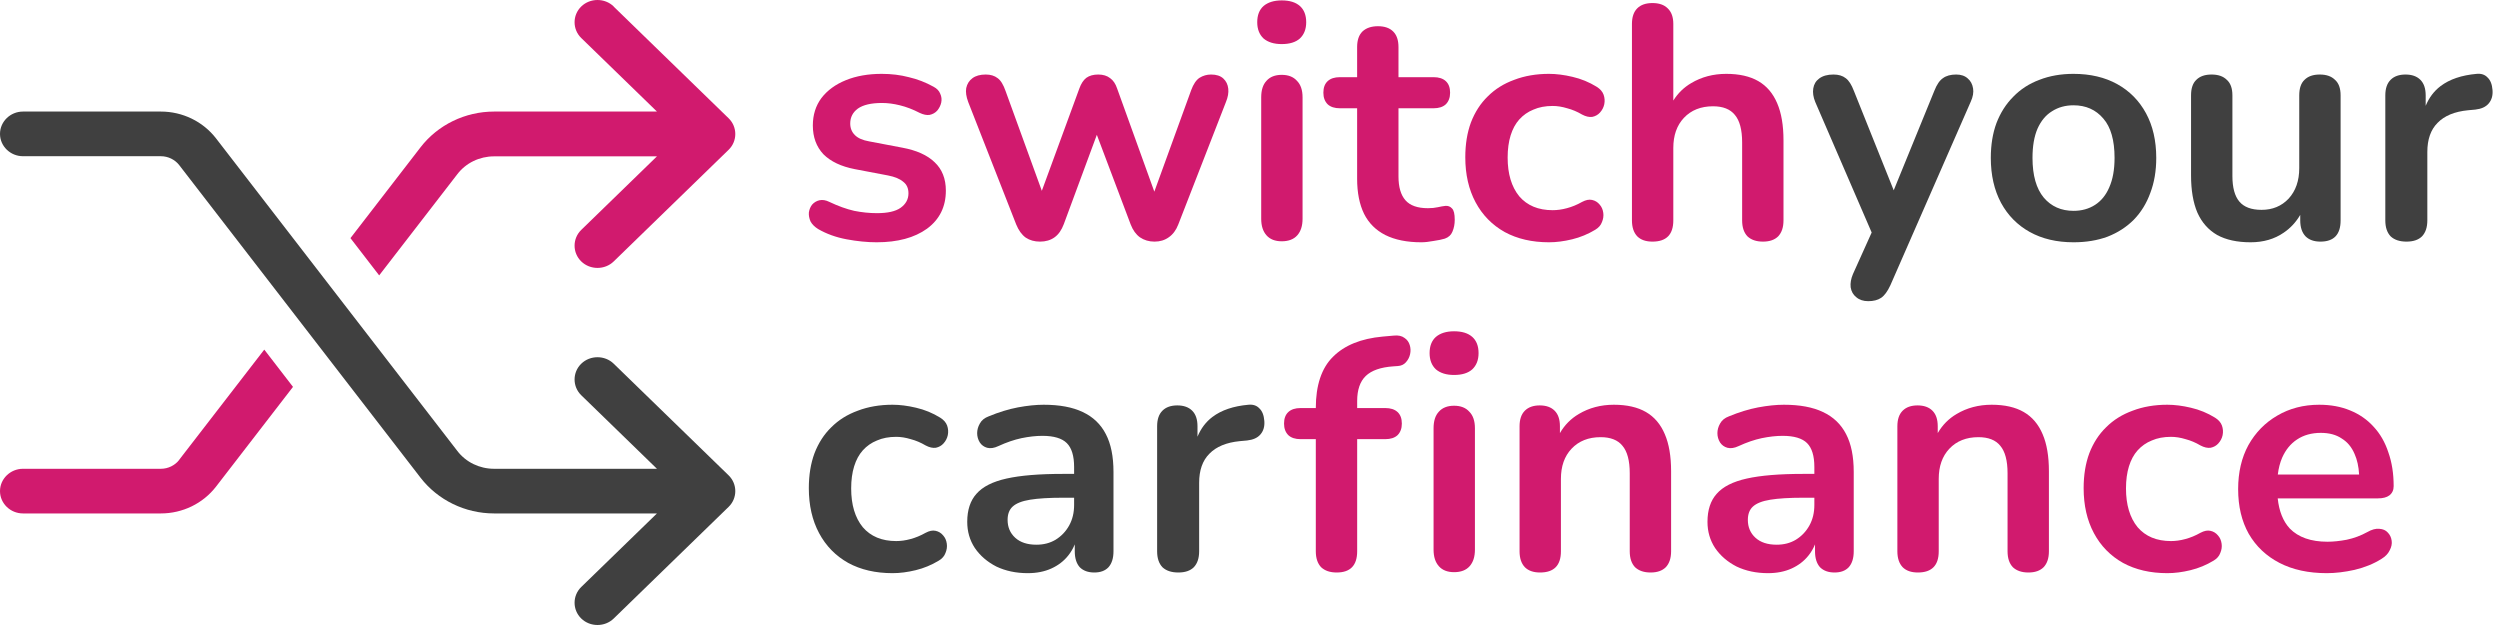 <svg width="272" height="68" viewBox="0 0 272 68" fill="none" xmlns="http://www.w3.org/2000/svg">
<path fill-rule="evenodd" clip-rule="evenodd" d="M248.01 61.244C249.45 61.988 251.166 62.36 253.158 62.36C254.094 62.36 255.102 62.24 256.182 62C257.286 61.736 258.258 61.34 259.098 60.812C259.53 60.548 259.83 60.236 259.998 59.876C260.19 59.516 260.262 59.168 260.214 58.832C260.166 58.472 260.022 58.172 259.782 57.932C259.566 57.692 259.266 57.56 258.882 57.536C258.498 57.488 258.054 57.608 257.55 57.896C256.854 58.28 256.11 58.556 255.318 58.724C254.55 58.868 253.854 58.94 253.23 58.94C251.43 58.94 250.062 58.46 249.126 57.5C248.401 56.718 247.964 55.626 247.815 54.224H258.702C259.254 54.224 259.674 54.116 259.962 53.9C260.274 53.66 260.43 53.324 260.43 52.892C260.43 51.524 260.238 50.3 259.854 49.22C259.494 48.116 258.954 47.18 258.234 46.412C257.538 45.644 256.686 45.056 255.678 44.648C254.694 44.24 253.578 44.036 252.33 44.036C250.626 44.036 249.102 44.432 247.758 45.224C246.438 45.992 245.394 47.06 244.626 48.428C243.882 49.796 243.51 51.392 243.51 53.216C243.51 55.088 243.894 56.708 244.662 58.076C245.454 59.444 246.57 60.5 248.01 61.244ZM247.825 51.632C247.908 50.95 248.065 50.338 248.298 49.796C248.682 48.932 249.222 48.272 249.918 47.816C250.638 47.336 251.502 47.096 252.51 47.096C253.422 47.096 254.178 47.3 254.778 47.708C255.402 48.092 255.87 48.656 256.182 49.4C256.461 50.019 256.624 50.763 256.671 51.632H247.825Z" fill="#D11A6E"/>
<path d="M235.808 62.36C233.96 62.36 232.352 61.988 230.984 61.244C229.616 60.476 228.56 59.396 227.816 58.004C227.072 56.612 226.7 54.98 226.7 53.108C226.7 51.692 226.904 50.432 227.312 49.328C227.744 48.2 228.356 47.252 229.148 46.484C229.94 45.692 230.9 45.092 232.028 44.684C233.156 44.252 234.416 44.036 235.808 44.036C236.6 44.036 237.452 44.144 238.364 44.36C239.3 44.576 240.176 44.936 240.992 45.44C241.376 45.68 241.628 45.968 241.748 46.304C241.868 46.64 241.892 46.988 241.82 47.348C241.748 47.684 241.592 47.984 241.352 48.248C241.136 48.488 240.86 48.644 240.524 48.716C240.188 48.764 239.816 48.68 239.408 48.464C238.88 48.152 238.34 47.924 237.788 47.78C237.236 47.612 236.708 47.528 236.204 47.528C235.412 47.528 234.716 47.66 234.116 47.924C233.516 48.164 233 48.524 232.568 49.004C232.16 49.46 231.848 50.036 231.632 50.732C231.416 51.428 231.308 52.232 231.308 53.144C231.308 54.92 231.728 56.324 232.568 57.356C233.432 58.364 234.644 58.868 236.204 58.868C236.708 58.868 237.224 58.796 237.752 58.652C238.304 58.508 238.856 58.28 239.408 57.968C239.816 57.752 240.176 57.68 240.488 57.752C240.824 57.824 241.1 57.992 241.316 58.256C241.532 58.496 241.664 58.796 241.712 59.156C241.76 59.492 241.712 59.828 241.568 60.164C241.448 60.5 241.208 60.776 240.848 60.992C240.056 61.472 239.216 61.82 238.328 62.036C237.44 62.252 236.6 62.36 235.808 62.36Z" fill="#D11A6E"/>
<path fill-rule="evenodd" clip-rule="evenodd" d="M207.01 61.712C207.394 62.096 207.946 62.288 208.666 62.288C210.178 62.288 210.934 61.52 210.934 59.984V52.1C210.934 50.732 211.318 49.64 212.086 48.824C212.878 47.984 213.934 47.564 215.254 47.564C216.334 47.564 217.126 47.876 217.63 48.5C218.158 49.124 218.422 50.12 218.422 51.488V59.984C218.422 60.728 218.614 61.304 218.998 61.712C219.406 62.096 219.97 62.288 220.69 62.288C221.41 62.288 221.962 62.096 222.346 61.712C222.73 61.304 222.922 60.728 222.922 59.984V51.272C222.922 49.64 222.694 48.296 222.238 47.24C221.782 46.16 221.098 45.356 220.186 44.828C219.274 44.3 218.11 44.036 216.694 44.036C215.278 44.036 214.006 44.372 212.878 45.044C212.02 45.548 211.336 46.239 210.826 47.12V46.376C210.826 45.632 210.634 45.068 210.25 44.684C209.866 44.3 209.326 44.108 208.63 44.108C207.934 44.108 207.394 44.3 207.01 44.684C206.626 45.068 206.434 45.632 206.434 46.376V59.984C206.434 60.728 206.626 61.304 207.01 61.712Z" fill="#D11A6E"/>
<path fill-rule="evenodd" clip-rule="evenodd" d="M188.942 61.64C189.95 62.12 191.09 62.36 192.362 62.36C193.322 62.36 194.174 62.192 194.918 61.856C195.662 61.52 196.274 61.052 196.754 60.452C197.054 60.082 197.294 59.673 197.474 59.227V59.984C197.474 60.728 197.654 61.304 198.014 61.712C198.398 62.096 198.926 62.288 199.598 62.288C200.27 62.288 200.786 62.096 201.146 61.712C201.506 61.304 201.686 60.728 201.686 59.984V51.344C201.686 49.664 201.41 48.296 200.858 47.24C200.306 46.16 199.466 45.356 198.338 44.828C197.234 44.3 195.818 44.036 194.09 44.036C193.25 44.036 192.314 44.132 191.282 44.324C190.274 44.516 189.218 44.84 188.114 45.296C187.658 45.464 187.334 45.728 187.142 46.088C186.95 46.424 186.854 46.772 186.854 47.132C186.854 47.492 186.95 47.828 187.142 48.14C187.334 48.428 187.598 48.62 187.934 48.716C188.294 48.812 188.702 48.752 189.158 48.536C190.046 48.128 190.886 47.84 191.678 47.672C192.494 47.504 193.25 47.42 193.946 47.42C195.194 47.42 196.082 47.684 196.61 48.212C197.138 48.74 197.402 49.604 197.402 50.804V51.56H196.142C193.598 51.56 191.57 51.728 190.058 52.064C188.546 52.4 187.454 52.952 186.782 53.72C186.11 54.464 185.774 55.484 185.774 56.78C185.774 57.836 186.05 58.784 186.602 59.624C187.178 60.464 187.958 61.136 188.942 61.64ZM197.402 54.152H196.178C194.69 54.152 193.502 54.224 192.614 54.368C191.726 54.512 191.09 54.764 190.706 55.124C190.346 55.46 190.166 55.94 190.166 56.564C190.166 57.356 190.442 58.004 190.994 58.508C191.546 59.012 192.314 59.264 193.298 59.264C194.09 59.264 194.786 59.084 195.386 58.724C196.01 58.34 196.502 57.824 196.862 57.176C197.222 56.528 197.402 55.784 197.402 54.944V54.152Z" fill="#D11A6E"/>
<path fill-rule="evenodd" clip-rule="evenodd" d="M165.904 61.712C166.288 62.096 166.84 62.288 167.56 62.288C169.072 62.288 169.828 61.52 169.828 59.984V52.1C169.828 50.732 170.212 49.64 170.98 48.824C171.772 47.984 172.828 47.564 174.148 47.564C175.228 47.564 176.02 47.876 176.524 48.5C177.052 49.124 177.316 50.12 177.316 51.488V59.984C177.316 60.728 177.508 61.304 177.892 61.712C178.3 62.096 178.864 62.288 179.584 62.288C180.304 62.288 180.856 62.096 181.24 61.712C181.624 61.304 181.816 60.728 181.816 59.984V51.272C181.816 49.64 181.588 48.296 181.132 47.24C180.676 46.16 179.992 45.356 179.08 44.828C178.168 44.3 177.004 44.036 175.588 44.036C174.172 44.036 172.9 44.372 171.772 45.044C170.914 45.548 170.23 46.239 169.72 47.12V46.376C169.72 45.632 169.528 45.068 169.144 44.684C168.76 44.3 168.22 44.108 167.524 44.108C166.828 44.108 166.288 44.3 165.904 44.684C165.52 45.068 165.328 45.632 165.328 46.376V59.984C165.328 60.728 165.52 61.304 165.904 61.712Z" fill="#D11A6E"/>
<path d="M158.204 62.252C157.484 62.252 156.932 62.036 156.548 61.604C156.164 61.172 155.972 60.572 155.972 59.804V46.592C155.972 45.8 156.164 45.2 156.548 44.792C156.932 44.36 157.484 44.144 158.204 44.144C158.924 44.144 159.476 44.36 159.86 44.792C160.268 45.2 160.472 45.8 160.472 46.592V59.804C160.472 60.572 160.28 61.172 159.896 61.604C159.512 62.036 158.948 62.252 158.204 62.252ZM158.204 40.796C157.364 40.796 156.704 40.592 156.224 40.184C155.768 39.752 155.54 39.164 155.54 38.42C155.54 37.652 155.768 37.064 156.224 36.656C156.704 36.248 157.364 36.044 158.204 36.044C159.068 36.044 159.728 36.248 160.184 36.656C160.64 37.064 160.868 37.652 160.868 38.42C160.868 39.164 160.64 39.752 160.184 40.184C159.728 40.592 159.068 40.796 158.204 40.796Z" fill="#D11A6E"/>
<path fill-rule="evenodd" clip-rule="evenodd" d="M145.428 62.288C144.708 62.288 144.144 62.096 143.736 61.712C143.352 61.304 143.16 60.728 143.16 59.984V47.78H141.504C140.928 47.78 140.484 47.636 140.172 47.348C139.86 47.036 139.704 46.616 139.704 46.088C139.704 45.536 139.86 45.116 140.172 44.828C140.484 44.54 140.928 44.396 141.504 44.396H143.16C143.16 41.924 143.784 40.04 145.032 38.816C146.28 37.568 148.08 36.836 150.432 36.62L151.656 36.512C152.136 36.464 152.52 36.548 152.808 36.764C153.096 36.956 153.288 37.22 153.384 37.556C153.48 37.868 153.492 38.192 153.42 38.528C153.348 38.864 153.192 39.164 152.952 39.428C152.736 39.668 152.448 39.8 152.088 39.824L151.584 39.86C150.216 39.956 149.22 40.304 148.596 40.904C147.972 41.504 147.66 42.416 147.66 43.64V44.396H150.72C151.296 44.396 151.74 44.54 152.052 44.828C152.364 45.116 152.52 45.536 152.52 46.088C152.52 46.616 152.364 47.036 152.052 47.348C151.74 47.636 151.296 47.78 150.72 47.78H147.66V59.984C147.66 61.52 146.916 62.288 145.428 62.288Z" fill="#D11A6E"/>
<path fill-rule="evenodd" clip-rule="evenodd" d="M126.471 61.712C126.879 62.096 127.455 62.288 128.199 62.288C128.943 62.288 129.507 62.096 129.891 61.712C130.275 61.304 130.467 60.728 130.467 59.984V52.532C130.467 51.164 130.839 50.108 131.583 49.364C132.327 48.596 133.431 48.14 134.895 47.996L135.687 47.924C136.335 47.852 136.815 47.636 137.127 47.276C137.463 46.892 137.607 46.4 137.559 45.8C137.511 45.176 137.331 44.72 137.019 44.432C136.731 44.12 136.335 43.988 135.831 44.036C134.199 44.18 132.891 44.624 131.907 45.368C131.199 45.903 130.659 46.618 130.287 47.513V46.376C130.287 45.632 130.095 45.068 129.711 44.684C129.327 44.3 128.787 44.108 128.091 44.108C127.395 44.108 126.855 44.3 126.471 44.684C126.087 45.068 125.895 45.632 125.895 46.376V59.984C125.895 60.728 126.087 61.304 126.471 61.712Z" fill="#404040"/>
<path fill-rule="evenodd" clip-rule="evenodd" d="M111.823 62.36C110.551 62.36 109.411 62.12 108.403 61.64C107.419 61.136 106.639 60.464 106.063 59.624C105.511 58.784 105.235 57.836 105.235 56.78C105.235 55.484 105.571 54.464 106.243 53.72C106.915 52.952 108.007 52.4 109.519 52.064C111.031 51.728 113.059 51.56 115.603 51.56H116.863V50.804C116.863 49.604 116.599 48.74 116.071 48.212C115.543 47.684 114.655 47.42 113.407 47.42C112.711 47.42 111.955 47.504 111.139 47.672C110.347 47.84 109.507 48.128 108.619 48.536C108.163 48.752 107.755 48.812 107.395 48.716C107.059 48.62 106.795 48.428 106.603 48.14C106.411 47.828 106.315 47.492 106.315 47.132C106.315 46.772 106.411 46.424 106.603 46.088C106.795 45.728 107.119 45.464 107.575 45.296C108.679 44.84 109.735 44.516 110.743 44.324C111.775 44.132 112.711 44.036 113.551 44.036C115.279 44.036 116.695 44.3 117.799 44.828C118.927 45.356 119.767 46.16 120.319 47.24C120.871 48.296 121.147 49.664 121.147 51.344V59.984C121.147 60.728 120.967 61.304 120.607 61.712C120.247 62.096 119.731 62.288 119.059 62.288C118.387 62.288 117.859 62.096 117.475 61.712C117.115 61.304 116.935 60.728 116.935 59.984V59.226C116.754 59.673 116.514 60.081 116.215 60.452C115.735 61.052 115.123 61.52 114.379 61.856C113.635 62.192 112.783 62.36 111.823 62.36ZM112.075 54.368C112.963 54.224 114.151 54.152 115.639 54.152H116.863V54.944C116.863 55.784 116.683 56.528 116.323 57.176C115.963 57.824 115.471 58.34 114.847 58.724C114.247 59.084 113.551 59.264 112.759 59.264C111.775 59.264 111.007 59.012 110.455 58.508C109.903 58.004 109.627 57.356 109.627 56.564C109.627 55.94 109.807 55.46 110.167 55.124C110.551 54.764 111.187 54.512 112.075 54.368Z" fill="#404040"/>
<path d="M97.108 62.36C95.26 62.36 93.652 61.988 92.284 61.244C90.916 60.476 89.86 59.396 89.116 58.004C88.372 56.612 88 54.98 88 53.108C88 51.692 88.204 50.432 88.612 49.328C89.044 48.2 89.656 47.252 90.448 46.484C91.24 45.692 92.2 45.092 93.328 44.684C94.456 44.252 95.716 44.036 97.108 44.036C97.9 44.036 98.752 44.144 99.664 44.36C100.6 44.576 101.476 44.936 102.292 45.44C102.676 45.68 102.928 45.968 103.048 46.304C103.168 46.64 103.192 46.988 103.12 47.348C103.048 47.684 102.892 47.984 102.652 48.248C102.436 48.488 102.16 48.644 101.824 48.716C101.488 48.764 101.116 48.68 100.708 48.464C100.18 48.152 99.64 47.924 99.088 47.78C98.536 47.612 98.008 47.528 97.504 47.528C96.712 47.528 96.016 47.66 95.416 47.924C94.816 48.164 94.3 48.524 93.868 49.004C93.46 49.46 93.148 50.036 92.932 50.732C92.716 51.428 92.608 52.232 92.608 53.144C92.608 54.92 93.028 56.324 93.868 57.356C94.732 58.364 95.944 58.868 97.504 58.868C98.008 58.868 98.524 58.796 99.052 58.652C99.604 58.508 100.156 58.28 100.708 57.968C101.116 57.752 101.476 57.68 101.788 57.752C102.124 57.824 102.4 57.992 102.616 58.256C102.832 58.496 102.964 58.796 103.012 59.156C103.06 59.492 103.012 59.828 102.868 60.164C102.748 60.5 102.508 60.776 102.148 60.992C101.356 61.472 100.516 61.82 99.628 62.036C98.74 62.252 97.9 62.36 97.108 62.36Z" fill="#404040"/>
<path fill-rule="evenodd" clip-rule="evenodd" d="M260.098 25.712C260.506 26.096 261.082 26.288 261.826 26.288C262.57 26.288 263.134 26.096 263.518 25.712C263.902 25.304 264.094 24.728 264.094 23.984V16.532C264.094 15.164 264.466 14.108 265.21 13.364C265.954 12.596 267.058 12.14 268.522 11.996L269.314 11.924C269.962 11.852 270.442 11.636 270.754 11.276C271.09 10.892 271.234 10.4 271.186 9.8C271.138 9.176 270.958 8.72 270.646 8.432C270.358 8.12 269.962 7.988 269.458 8.036C267.826 8.18 266.518 8.624 265.534 9.368C264.826 9.903 264.286 10.618 263.914 11.512V10.376C263.914 9.632 263.722 9.068 263.338 8.684C262.954 8.3 262.414 8.108 261.718 8.108C261.022 8.108 260.482 8.3 260.098 8.684C259.714 9.068 259.522 9.632 259.522 10.376V23.984C259.522 24.728 259.714 25.304 260.098 25.712Z" fill="#404040"/>
<path fill-rule="evenodd" clip-rule="evenodd" d="M241.23 25.568C242.19 26.096 243.402 26.36 244.866 26.36C246.258 26.36 247.458 26.012 248.466 25.316C249.2 24.822 249.8 24.175 250.266 23.378V23.984C250.266 24.728 250.458 25.304 250.842 25.712C251.226 26.096 251.766 26.288 252.462 26.288C253.926 26.288 254.658 25.52 254.658 23.984V10.376C254.658 9.608 254.454 9.044 254.046 8.684C253.662 8.3 253.11 8.108 252.39 8.108C251.67 8.108 251.118 8.3 250.734 8.684C250.35 9.044 250.158 9.608 250.158 10.376V18.296C250.158 19.664 249.774 20.768 249.006 21.608C248.238 22.424 247.254 22.832 246.054 22.832C244.95 22.832 244.146 22.532 243.642 21.932C243.138 21.332 242.886 20.408 242.886 19.16V10.376C242.886 9.608 242.682 9.044 242.274 8.684C241.89 8.3 241.338 8.108 240.618 8.108C239.898 8.108 239.346 8.3 238.962 8.684C238.578 9.044 238.386 9.608 238.386 10.376V19.088C238.386 20.696 238.614 22.04 239.07 23.12C239.55 24.2 240.27 25.016 241.23 25.568Z" fill="#404040"/>
<path d="M225.6 26.36C223.776 26.36 222.192 25.988 220.848 25.244C219.504 24.5 218.46 23.444 217.716 22.076C216.972 20.684 216.6 19.052 216.6 17.18C216.6 15.764 216.804 14.504 217.212 13.4C217.644 12.272 218.256 11.312 219.048 10.52C219.84 9.704 220.788 9.092 221.892 8.684C222.996 8.252 224.232 8.036 225.6 8.036C227.424 8.036 229.008 8.408 230.352 9.152C231.696 9.896 232.74 10.952 233.484 12.32C234.228 13.688 234.6 15.308 234.6 17.18C234.6 18.596 234.384 19.868 233.952 20.996C233.544 22.124 232.944 23.096 232.152 23.912C231.36 24.704 230.412 25.316 229.308 25.748C228.204 26.156 226.968 26.36 225.6 26.36ZM225.6 22.94C226.488 22.94 227.268 22.724 227.94 22.292C228.612 21.86 229.128 21.224 229.488 20.384C229.872 19.52 230.064 18.452 230.064 17.18C230.064 15.26 229.656 13.832 228.84 12.896C228.024 11.936 226.944 11.456 225.6 11.456C224.712 11.456 223.932 11.672 223.26 12.104C222.588 12.512 222.06 13.148 221.676 14.012C221.316 14.852 221.136 15.908 221.136 17.18C221.136 19.076 221.544 20.516 222.36 21.5C223.176 22.46 224.256 22.94 225.6 22.94Z" fill="#404040"/>
<path fill-rule="evenodd" clip-rule="evenodd" d="M203.259 32.768C202.731 32.768 202.299 32.624 201.963 32.336C201.627 32.072 201.423 31.712 201.351 31.256C201.303 30.8 201.387 30.32 201.603 29.816L203.638 25.297L197.499 11.096C197.283 10.568 197.211 10.076 197.283 9.62C197.355 9.164 197.571 8.804 197.931 8.54C198.315 8.252 198.831 8.108 199.479 8.108C200.031 8.108 200.475 8.24 200.811 8.504C201.147 8.744 201.447 9.212 201.711 9.908L206.036 20.705L210.459 9.872C210.723 9.2 211.035 8.744 211.395 8.504C211.755 8.24 212.235 8.108 212.835 8.108C213.363 8.108 213.783 8.252 214.095 8.54C214.407 8.804 214.599 9.164 214.671 9.62C214.743 10.052 214.659 10.532 214.419 11.06L205.671 31.04C205.359 31.712 205.023 32.168 204.663 32.408C204.303 32.648 203.835 32.768 203.259 32.768Z" fill="#404040"/>
<path fill-rule="evenodd" clip-rule="evenodd" d="M178.132 25.712C178.516 26.096 179.068 26.288 179.788 26.288C181.3 26.288 182.056 25.52 182.056 23.984V16.1C182.056 14.732 182.44 13.64 183.208 12.824C184 11.984 185.056 11.564 186.376 11.564C187.456 11.564 188.248 11.876 188.752 12.5C189.28 13.124 189.544 14.12 189.544 15.488V23.984C189.544 24.728 189.736 25.304 190.12 25.712C190.528 26.096 191.092 26.288 191.812 26.288C192.532 26.288 193.084 26.096 193.468 25.712C193.852 25.304 194.044 24.728 194.044 23.984V15.272C194.044 13.64 193.816 12.296 193.36 11.24C192.904 10.16 192.22 9.356 191.308 8.828C190.396 8.3 189.232 8.036 187.816 8.036C186.4 8.036 185.128 8.372 184 9.044C183.201 9.513 182.553 10.145 182.056 10.941V2.6C182.056 1.856 181.852 1.292 181.444 0.908C181.06 0.524 180.508 0.332 179.788 0.332C179.068 0.332 178.516 0.524 178.132 0.908C177.748 1.292 177.556 1.856 177.556 2.6V23.984C177.556 24.728 177.748 25.304 178.132 25.712Z" fill="#D11A6E"/>
<path d="M168.532 26.36C166.684 26.36 165.076 25.988 163.708 25.244C162.34 24.476 161.284 23.396 160.54 22.004C159.796 20.612 159.424 18.98 159.424 17.108C159.424 15.692 159.628 14.432 160.036 13.328C160.468 12.2 161.08 11.252 161.872 10.484C162.664 9.692 163.624 9.092 164.752 8.684C165.88 8.252 167.14 8.036 168.532 8.036C169.324 8.036 170.176 8.144 171.088 8.36C172.024 8.576 172.9 8.936 173.716 9.44C174.1 9.68 174.352 9.968 174.472 10.304C174.592 10.64 174.616 10.988 174.544 11.348C174.472 11.684 174.316 11.984 174.076 12.248C173.86 12.488 173.584 12.644 173.248 12.716C172.912 12.764 172.54 12.68 172.132 12.464C171.604 12.152 171.064 11.924 170.512 11.78C169.96 11.612 169.432 11.528 168.928 11.528C168.136 11.528 167.44 11.66 166.84 11.924C166.24 12.164 165.724 12.524 165.292 13.004C164.884 13.46 164.572 14.036 164.356 14.732C164.14 15.428 164.032 16.232 164.032 17.144C164.032 18.92 164.452 20.324 165.292 21.356C166.156 22.364 167.368 22.868 168.928 22.868C169.432 22.868 169.948 22.796 170.476 22.652C171.028 22.508 171.58 22.28 172.132 21.968C172.54 21.752 172.9 21.68 173.212 21.752C173.548 21.824 173.824 21.992 174.04 22.256C174.256 22.496 174.388 22.796 174.436 23.156C174.484 23.492 174.436 23.828 174.292 24.164C174.172 24.5 173.932 24.776 173.572 24.992C172.78 25.472 171.94 25.82 171.052 26.036C170.164 26.252 169.324 26.36 168.532 26.36Z" fill="#D11A6E"/>
<path d="M154.639 26.36C153.079 26.36 151.771 26.096 150.715 25.568C149.683 25.04 148.915 24.272 148.411 23.264C147.907 22.232 147.655 20.96 147.655 19.448V11.78H145.783C145.207 11.78 144.763 11.636 144.451 11.348C144.139 11.036 143.983 10.616 143.983 10.088C143.983 9.536 144.139 9.116 144.451 8.828C144.763 8.54 145.207 8.396 145.783 8.396H147.655V5.12C147.655 4.376 147.847 3.812 148.231 3.428C148.639 3.044 149.203 2.852 149.923 2.852C150.643 2.852 151.195 3.044 151.579 3.428C151.963 3.812 152.155 4.376 152.155 5.12V8.396H155.971C156.547 8.396 156.991 8.54 157.303 8.828C157.615 9.116 157.771 9.536 157.771 10.088C157.771 10.616 157.615 11.036 157.303 11.348C156.991 11.636 156.547 11.78 155.971 11.78H152.155V19.196C152.155 20.348 152.407 21.212 152.911 21.788C153.415 22.364 154.231 22.652 155.359 22.652C155.767 22.652 156.127 22.616 156.439 22.544C156.751 22.472 157.027 22.424 157.267 22.4C157.555 22.376 157.795 22.472 157.987 22.688C158.179 22.88 158.275 23.288 158.275 23.912C158.275 24.392 158.191 24.824 158.023 25.208C157.879 25.568 157.603 25.82 157.195 25.964C156.883 26.06 156.475 26.144 155.971 26.216C155.467 26.312 155.023 26.36 154.639 26.36Z" fill="#D11A6E"/>
<path d="M139.451 26.252C138.731 26.252 138.179 26.036 137.795 25.604C137.411 25.172 137.219 24.572 137.219 23.804V10.592C137.219 9.8 137.411 9.2 137.795 8.792C138.179 8.36 138.731 8.144 139.451 8.144C140.171 8.144 140.723 8.36 141.107 8.792C141.515 9.2 141.719 9.8 141.719 10.592V23.804C141.719 24.572 141.527 25.172 141.143 25.604C140.759 26.036 140.195 26.252 139.451 26.252ZM139.451 4.796C138.611 4.796 137.951 4.592 137.471 4.184C137.015 3.752 136.787 3.164 136.787 2.42C136.787 1.652 137.015 1.064 137.471 0.656C137.951 0.248 138.611 0.044 139.451 0.044C140.315 0.044 140.975 0.248 141.431 0.656C141.887 1.064 142.115 1.652 142.115 2.42C142.115 3.164 141.887 3.752 141.431 4.184C140.975 4.592 140.315 4.796 139.451 4.796Z" fill="#D11A6E"/>
<path fill-rule="evenodd" clip-rule="evenodd" d="M111.604 25.856C112.036 26.144 112.552 26.288 113.152 26.288C113.776 26.288 114.304 26.132 114.736 25.82C115.168 25.508 115.504 25.028 115.744 24.38L119.336 14.669L123.016 24.416C123.256 25.04 123.592 25.508 124.024 25.82C124.48 26.132 125.008 26.288 125.608 26.288C126.208 26.288 126.724 26.132 127.156 25.82C127.612 25.508 127.96 25.04 128.2 24.416L133.384 11.096C133.6 10.568 133.684 10.088 133.636 9.656C133.588 9.2 133.408 8.828 133.096 8.54C132.784 8.252 132.34 8.108 131.764 8.108C131.308 8.108 130.888 8.228 130.504 8.468C130.144 8.708 129.844 9.152 129.604 9.8L125.591 20.852L121.54 9.62C121.372 9.116 121.12 8.744 120.784 8.504C120.448 8.24 120.016 8.108 119.488 8.108C118.96 8.108 118.528 8.228 118.192 8.468C117.88 8.708 117.628 9.092 117.436 9.62L113.351 20.762L109.408 9.908C109.168 9.212 108.88 8.744 108.544 8.504C108.208 8.24 107.776 8.108 107.248 8.108C106.648 8.108 106.168 8.24 105.808 8.504C105.448 8.768 105.22 9.128 105.124 9.584C105.052 10.016 105.124 10.52 105.34 11.096L110.56 24.416C110.824 25.064 111.172 25.544 111.604 25.856Z" fill="#D11A6E"/>
<path d="M95.385 26.36C94.353 26.36 93.261 26.252 92.109 26.036C90.957 25.82 89.925 25.448 89.013 24.92C88.629 24.68 88.353 24.404 88.185 24.092C88.041 23.756 87.981 23.432 88.005 23.12C88.053 22.784 88.173 22.496 88.365 22.256C88.581 22.016 88.845 21.86 89.157 21.788C89.493 21.716 89.853 21.776 90.237 21.968C91.197 22.424 92.097 22.748 92.937 22.94C93.777 23.108 94.605 23.192 95.421 23.192C96.573 23.192 97.425 23 97.977 22.616C98.553 22.208 98.841 21.68 98.841 21.032C98.841 20.48 98.649 20.06 98.265 19.772C97.905 19.46 97.353 19.232 96.609 19.088L93.009 18.404C91.521 18.116 90.381 17.576 89.589 16.784C88.821 15.968 88.437 14.924 88.437 13.652C88.437 12.5 88.749 11.504 89.373 10.664C90.021 9.824 90.909 9.176 92.037 8.72C93.165 8.264 94.461 8.036 95.925 8.036C96.981 8.036 97.965 8.156 98.877 8.396C99.813 8.612 100.713 8.96 101.577 9.44C101.937 9.632 102.177 9.884 102.297 10.196C102.441 10.508 102.477 10.832 102.405 11.168C102.333 11.48 102.189 11.768 101.973 12.032C101.757 12.272 101.481 12.428 101.145 12.5C100.833 12.548 100.473 12.476 100.065 12.284C99.321 11.9 98.601 11.624 97.905 11.456C97.233 11.288 96.585 11.204 95.961 11.204C94.785 11.204 93.909 11.408 93.333 11.816C92.781 12.224 92.505 12.764 92.505 13.436C92.505 13.94 92.673 14.36 93.009 14.696C93.345 15.032 93.861 15.26 94.557 15.38L98.157 16.064C99.717 16.352 100.893 16.88 101.685 17.648C102.501 18.416 102.909 19.448 102.909 20.744C102.909 22.496 102.225 23.876 100.857 24.884C99.489 25.868 97.665 26.36 95.385 26.36Z" fill="#D11A6E"/>
<path d="M66.772 0.706C65.803 -0.235 64.209 -0.235 63.241 0.706C62.272 1.647 62.272 3.196 63.241 4.137L71.476 12.138H62.506H53.755C50.614 12.138 47.645 13.58 45.755 16.025L38.129 25.908L41.254 29.962L49.755 18.955C50.692 17.725 52.177 17.011 53.755 17.011H62.506H71.476L63.241 25.012C62.272 25.954 62.272 27.502 63.241 28.443C64.209 29.385 65.803 29.385 66.772 28.443L79.273 16.298C80.242 15.357 80.242 13.808 79.273 12.867L66.772 0.721V0.706ZM19.502 50.032C19.033 50.639 18.283 51.004 17.502 51.004H2.5C1.125 51.004 0 52.097 0 53.433C0 54.769 1.125 55.862 2.5 55.862H17.502C19.861 55.862 22.08 54.784 23.502 52.947L31.878 42.092L28.753 38.038L19.502 50.017V50.032Z" fill="#D11A6E"/>
<path d="M63.241 67.294C64.209 68.235 65.803 68.235 66.772 67.294L79.273 55.148C80.242 54.207 80.242 52.659 79.273 51.717L66.772 39.572C65.803 38.63 64.209 38.63 63.241 39.572C62.272 40.513 62.272 42.062 63.241 43.003L71.476 51.004H62.506H53.755C52.177 51.004 50.692 50.29 49.755 49.06L23.502 15.053C22.08 13.216 19.861 12.138 17.502 12.138H2.5C1.125 12.138 0 13.231 0 14.567C0 15.903 1.125 16.996 2.5 16.996H17.502C18.283 16.996 19.033 17.36 19.502 17.968L45.755 51.975C47.645 54.42 50.614 55.862 53.755 55.862H62.506H71.476L63.241 63.863C62.272 64.804 62.272 66.353 63.241 67.294Z" fill="#404040"/>
</svg>
